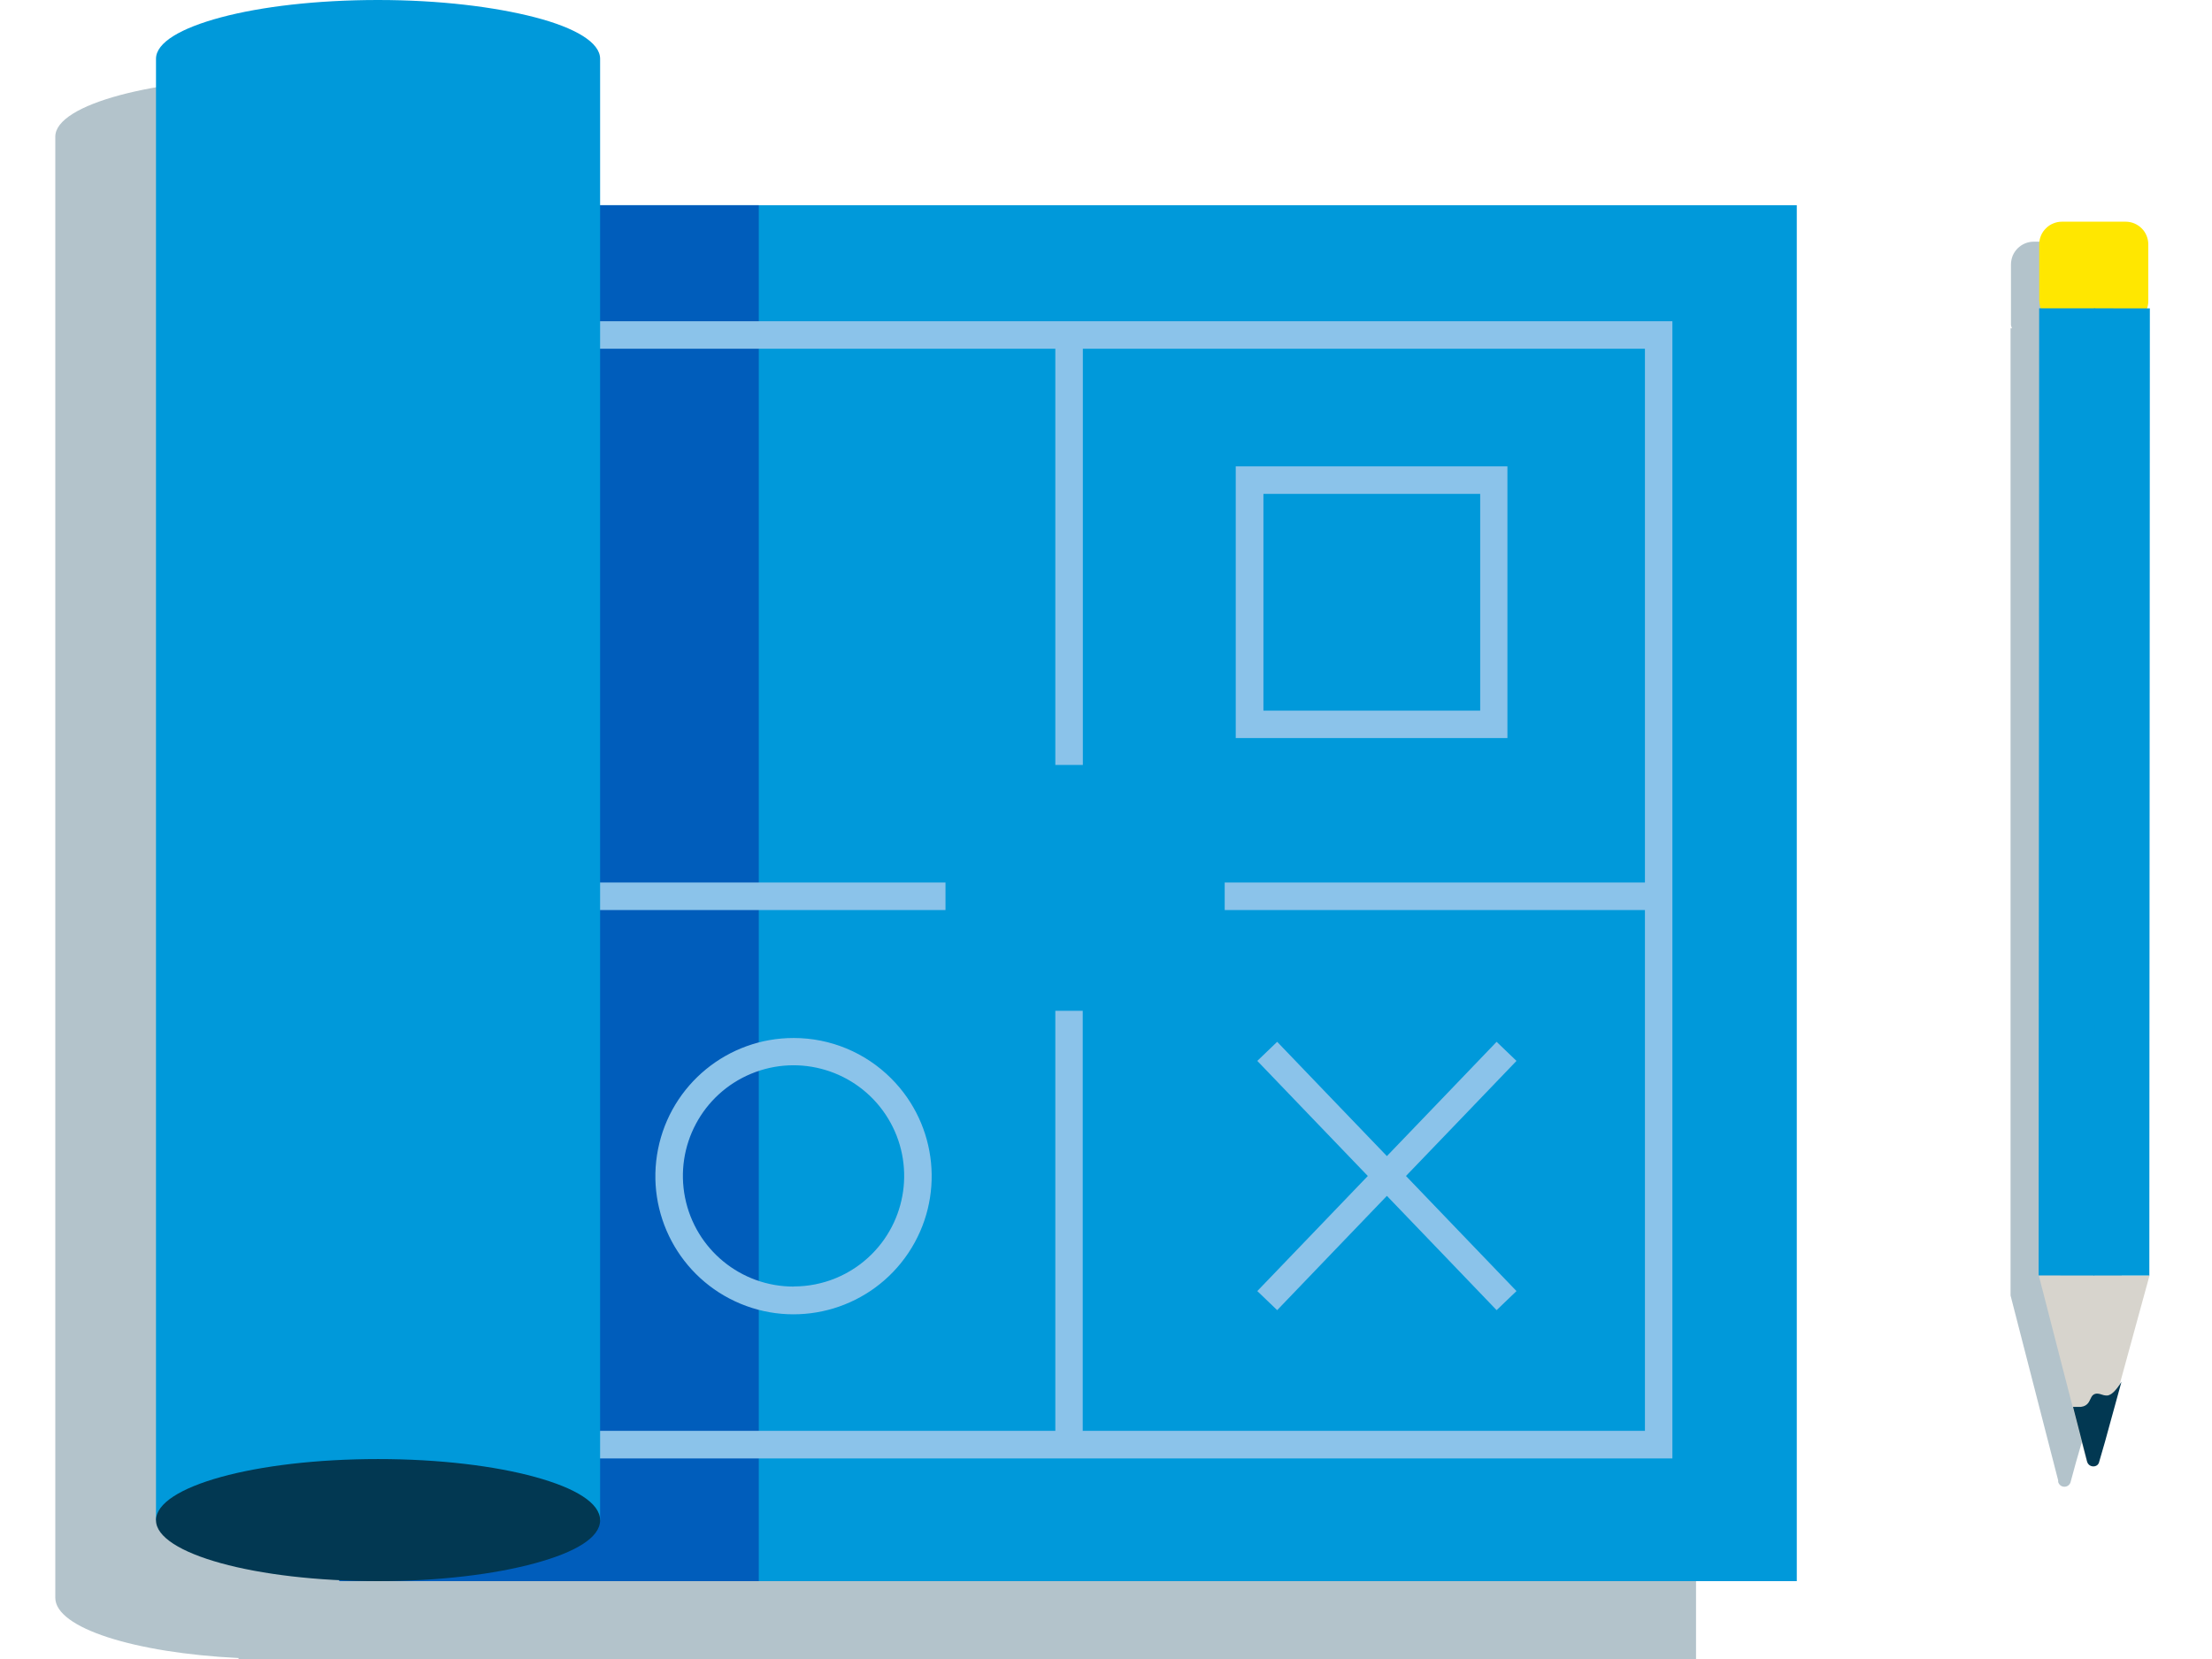 <?xml version="1.0" encoding="UTF-8"?>
<svg width="440px" height="330px" viewBox="0 0 440 330" version="1.1" xmlns="http://www.w3.org/2000/svg" xmlns:xlink="http://www.w3.org/1999/xlink">
    <title>Graphic elements / Icons / Rich icons / blueprint</title>
    <g id="Graphic-elements-/-Icons-/-Rich-icons-/-blueprint" stroke="none" stroke-width="1" fill="none" fill-rule="evenodd">
        <g id="Asset-214" transform="translate(11, 0)" fill-rule="nonzero">
            <path d="M119.904,56.341 L88.341,56.341 L88.341,27.182 C88.341,23.951 83.397,21.019 75.406,18.903 C67.414,16.787 56.364,15.454 44.165,15.454 C31.965,15.454 20.927,16.764 12.936,18.903 C4.944,21.042 0,23.951 0,27.182 L0,317.823 C0,320.824 3.932,323.572 10.463,325.688 C16.994,327.804 26.09,329.299 36.449,329.805 L36.449,330 L326.367,330 L326.367,56.341 L119.904,56.341 Z" id="Path" fill="#023852" opacity="0.3" style="mix-blend-mode: multiply;"></path>
            <polygon id="Path" fill="#0099DA" points="58.894 314.512 202.645 314.512 346.408 314.512 346.408 177.66 346.408 40.819 202.645 40.819 58.894 40.819 58.894 177.66"></polygon>
            <polygon id="Path" fill="#005DBB" points="56.479 314.512 98.207 314.512 139.934 314.512 139.934 177.66 139.934 40.819 98.207 40.819 56.479 40.819 56.479 177.66"></polygon>
            <path d="M95.436,63.896 L95.436,175.544 L90.733,175.544 L90.733,181.017 L95.436,181.017 L95.436,290.101 L321.664,290.101 L321.664,63.896 L95.436,63.896 Z M204.37,284.662 L204.37,201.059 L198.92,201.059 L198.92,284.616 L100.943,284.616 L100.943,181.017 L177.073,181.017 L177.073,175.544 L100.943,175.544 L100.943,69.369 L198.92,69.369 L198.92,152.156 L204.393,152.156 L204.393,69.369 L316.202,69.369 L316.202,175.544 L232.61,175.544 L232.61,181.017 L316.202,181.017 L316.202,284.616 L204.405,284.616 L204.37,284.662 Z" id="Shape" fill="#8BC3EA"></path>
            <path d="M146.879,206.474 C133.765,206.458 122.467,215.709 119.897,228.569 C117.326,241.428 124.2,254.312 136.312,259.338 C148.425,264.363 162.401,260.131 169.689,249.23 C176.978,238.328 175.549,223.796 166.276,214.523 C161.138,209.367 154.158,206.471 146.879,206.474 Z M146.879,255.917 C136.377,255.932 127.328,248.525 125.267,238.228 C123.206,227.93 128.708,217.611 138.407,213.584 C148.105,209.557 159.298,212.943 165.138,221.671 C170.978,230.4 169.837,242.038 162.413,249.466 C158.295,253.589 152.705,255.901 146.879,255.894 L146.879,255.917 Z" id="Shape" fill="#8BC3EA"></path>
            <path d="M288.848,92.768 L234.806,92.768 L234.806,146.81 L288.848,146.81 L288.848,92.768 Z M283.375,141.36 L240.314,141.36 L240.314,98.241 L283.432,98.241 L283.432,141.36 L283.375,141.36 Z" id="Shape" fill="#8BC3EA"></path>
            <polygon id="Path" fill="#8BC3EA" points="286.698 207.233 275.786 218.605 264.874 229.965 253.962 218.605 243.05 207.233 241.072 209.13 239.095 211.028 250.087 222.48 261.079 233.921 250.087 245.373 239.095 256.814 241.072 258.711 243.05 260.608 253.962 249.236 264.874 237.876 275.786 249.236 286.698 260.608 288.675 258.711 290.653 256.814 279.661 245.373 268.668 233.921 279.661 222.48 290.653 211.028 288.675 209.13"></polygon>
            <path d="M64.206,0 C52.007,0 40.968,1.311 32.966,3.449 C24.963,5.588 20.03,8.463 20.03,11.694 L20.03,302.404 L108.371,302.404 L108.371,11.694 C108.371,8.463 103.484,5.542 95.436,3.449 C87.387,1.357 76.394,0 64.206,0 Z" id="Path" fill="#0099DA"></path>
            <path d="M20.03,302.404 C20.03,299.047 24.974,296 32.966,293.792 C40.957,291.584 52.007,290.228 64.206,290.228 C76.406,290.228 87.444,291.596 95.436,293.792 C103.427,295.988 108.371,298.955 108.371,302.404 C108.371,305.854 103.484,308.751 95.436,310.947 C87.387,313.144 76.394,314.512 64.206,314.512 C52.018,314.512 40.968,313.155 32.966,310.947 C24.963,308.74 20.03,305.704 20.03,302.404 Z" id="Path" fill="#023852"></path>
            <path d="M411.051,257.653 L411.051,209.567 L411.051,161.482 L411.051,113.396 L411.051,65.31 L410.511,65.31 C410.556,65.199 410.59,65.083 410.614,64.965 C410.614,64.85 410.683,64.724 410.706,64.609 C410.729,64.494 410.706,64.367 410.706,64.241 C410.706,64.114 410.706,63.988 410.706,63.861 L410.706,52.593 C410.705,51.99 410.588,51.393 410.361,50.834 C410.13,50.297 409.798,49.809 409.384,49.397 C408.976,48.98 408.487,48.651 407.947,48.431 C407.391,48.194 406.792,48.074 406.187,48.074 L393.539,48.074 C392.935,48.074 392.337,48.195 391.78,48.431 C390.697,48.893 389.833,49.753 389.366,50.834 C389.14,51.394 389.02,51.99 389.009,52.593 L389.009,63.861 C389.009,63.988 389.009,64.114 389.009,64.241 C389.009,64.367 389.009,64.482 389.009,64.609 C389.009,64.735 389.067,64.85 389.09,64.965 C389.113,65.08 389.159,65.195 389.205,65.31 L388.929,65.31 L388.929,113.407 L388.929,161.505 L388.929,209.59 L388.929,257.687 L388.929,257.687 L391.297,266.886 L393.666,276.085 L396.034,285.283 L398.403,294.482 L398.403,294.482 L398.403,294.562 L398.403,294.631 L398.403,294.7 L398.403,294.781 C398.482,295.065 398.651,295.315 398.886,295.494 C399.103,295.651 399.365,295.735 399.633,295.735 C399.9,295.735 400.16,295.655 400.381,295.505 C400.625,295.333 400.8,295.081 400.875,294.792 L401.956,290.825 L403.106,286.859 L404.198,282.88 L405.291,278.913 L405.222,279.028 C405.192,279.065 405.165,279.103 405.141,279.143 L405.072,279.247 L404.992,279.362 L406.486,273.957 L407.97,268.553 L409.453,263.138 L410.936,257.733 L410.936,257.733 L411.051,257.653 Z" id="Path" fill="#023852" opacity="0.3" style="mix-blend-mode: multiply;"></path>
            <path d="M416.582,253.686 L394.54,253.686 L396.908,262.885 L399.277,272.083 L401.657,281.282 L404.026,290.48 C404.16,291.044 404.665,291.44 405.245,291.435 C405.515,291.435 405.779,291.355 406.003,291.205 C406.241,291.035 406.412,290.786 406.486,290.503 L409.005,281.305 L411.534,272.106 L414.052,262.908 L416.582,253.686 Z" id="Path" fill="#D7D4CD"></path>
            <path d="M406.567,290.745 L407.717,286.778 L408.809,282.8 L409.901,278.833 L410.994,274.854 C410.916,274.989 410.832,275.119 410.741,275.245 L410.488,275.625 C410.406,275.752 410.318,275.875 410.223,275.993 C410.131,276.119 410.028,276.234 409.936,276.349 L409.591,276.74 C409.476,276.867 409.349,276.982 409.211,277.085 C409.086,277.198 408.947,277.294 408.798,277.372 C408.648,277.454 408.49,277.52 408.326,277.568 C408.14,277.601 407.949,277.601 407.763,277.568 C407.586,277.552 407.412,277.513 407.245,277.453 L406.751,277.303 C406.574,277.255 406.393,277.224 406.21,277.211 C405.94,277.197 405.671,277.265 405.44,277.407 C405.251,277.533 405.1,277.707 405.003,277.913 C404.888,278.108 404.796,278.338 404.681,278.557 C404.585,278.783 404.453,278.993 404.29,279.178 C404.17,279.308 404.035,279.424 403.888,279.523 C403.739,279.612 403.581,279.685 403.416,279.741 C403.247,279.79 403.074,279.829 402.899,279.856 C402.723,279.868 402.546,279.868 402.37,279.856 L402.117,279.856 L401.864,279.856 L401.611,279.856 L401.358,279.856 L402.06,282.581 L402.761,285.295 L403.462,288.02 L404.164,290.733 C404.231,291.02 404.398,291.273 404.635,291.446 C404.857,291.603 405.122,291.687 405.394,291.688 C405.661,291.693 405.923,291.612 406.141,291.458 C406.367,291.281 406.519,291.027 406.567,290.745 Z" id="Path" fill="#023852"></path>
            <path d="M394.632,59.871 L394.632,48.603 C394.631,47.999 394.752,47.4 394.988,46.844 C395.216,46.308 395.548,45.824 395.966,45.418 C396.373,45 396.862,44.671 397.403,44.452 C397.959,44.215 398.557,44.094 399.162,44.096 L411.81,44.096 C412.415,44.094 413.013,44.215 413.569,44.452 C414.105,44.68 414.593,45.008 415.007,45.418 C415.422,45.827 415.75,46.316 415.972,46.855 C416.208,47.412 416.33,48.01 416.329,48.615 L416.329,59.883 C416.33,60.487 416.208,61.086 415.972,61.642 C415.741,62.179 415.409,62.667 414.995,63.079 C414.153,63.913 413.018,64.384 411.833,64.39 L399.185,64.39 C398.581,64.391 397.982,64.27 397.426,64.034 C396.887,63.81 396.399,63.482 395.989,63.068 C395.142,62.219 394.667,61.07 394.666,59.871 L394.632,59.871 Z" id="Path" fill="#FFE700"></path>
            <polygon id="Path" fill="#0099DA" points="405.567 61.332 405.544 109.429 405.521 157.526 405.498 205.612 405.475 253.709 408.234 253.709 411.005 253.709 413.776 253.709 416.536 253.709 416.559 205.623 416.593 157.526 416.616 109.429 416.639 61.343 413.868 61.343 411.109 61.343 408.338 61.332"></polygon>
            <polygon id="Path" fill="#0099DA" points="394.62 61.332 394.597 109.429 394.574 157.515 394.54 205.612 394.517 253.698 397.288 253.698 400.059 253.709 402.818 253.709 405.59 253.709 405.613 205.612 405.636 157.526 405.659 109.429 405.682 61.332 402.922 61.332 400.151 61.332 397.38 61.332"></polygon>
        </g>
    </g>
</svg>